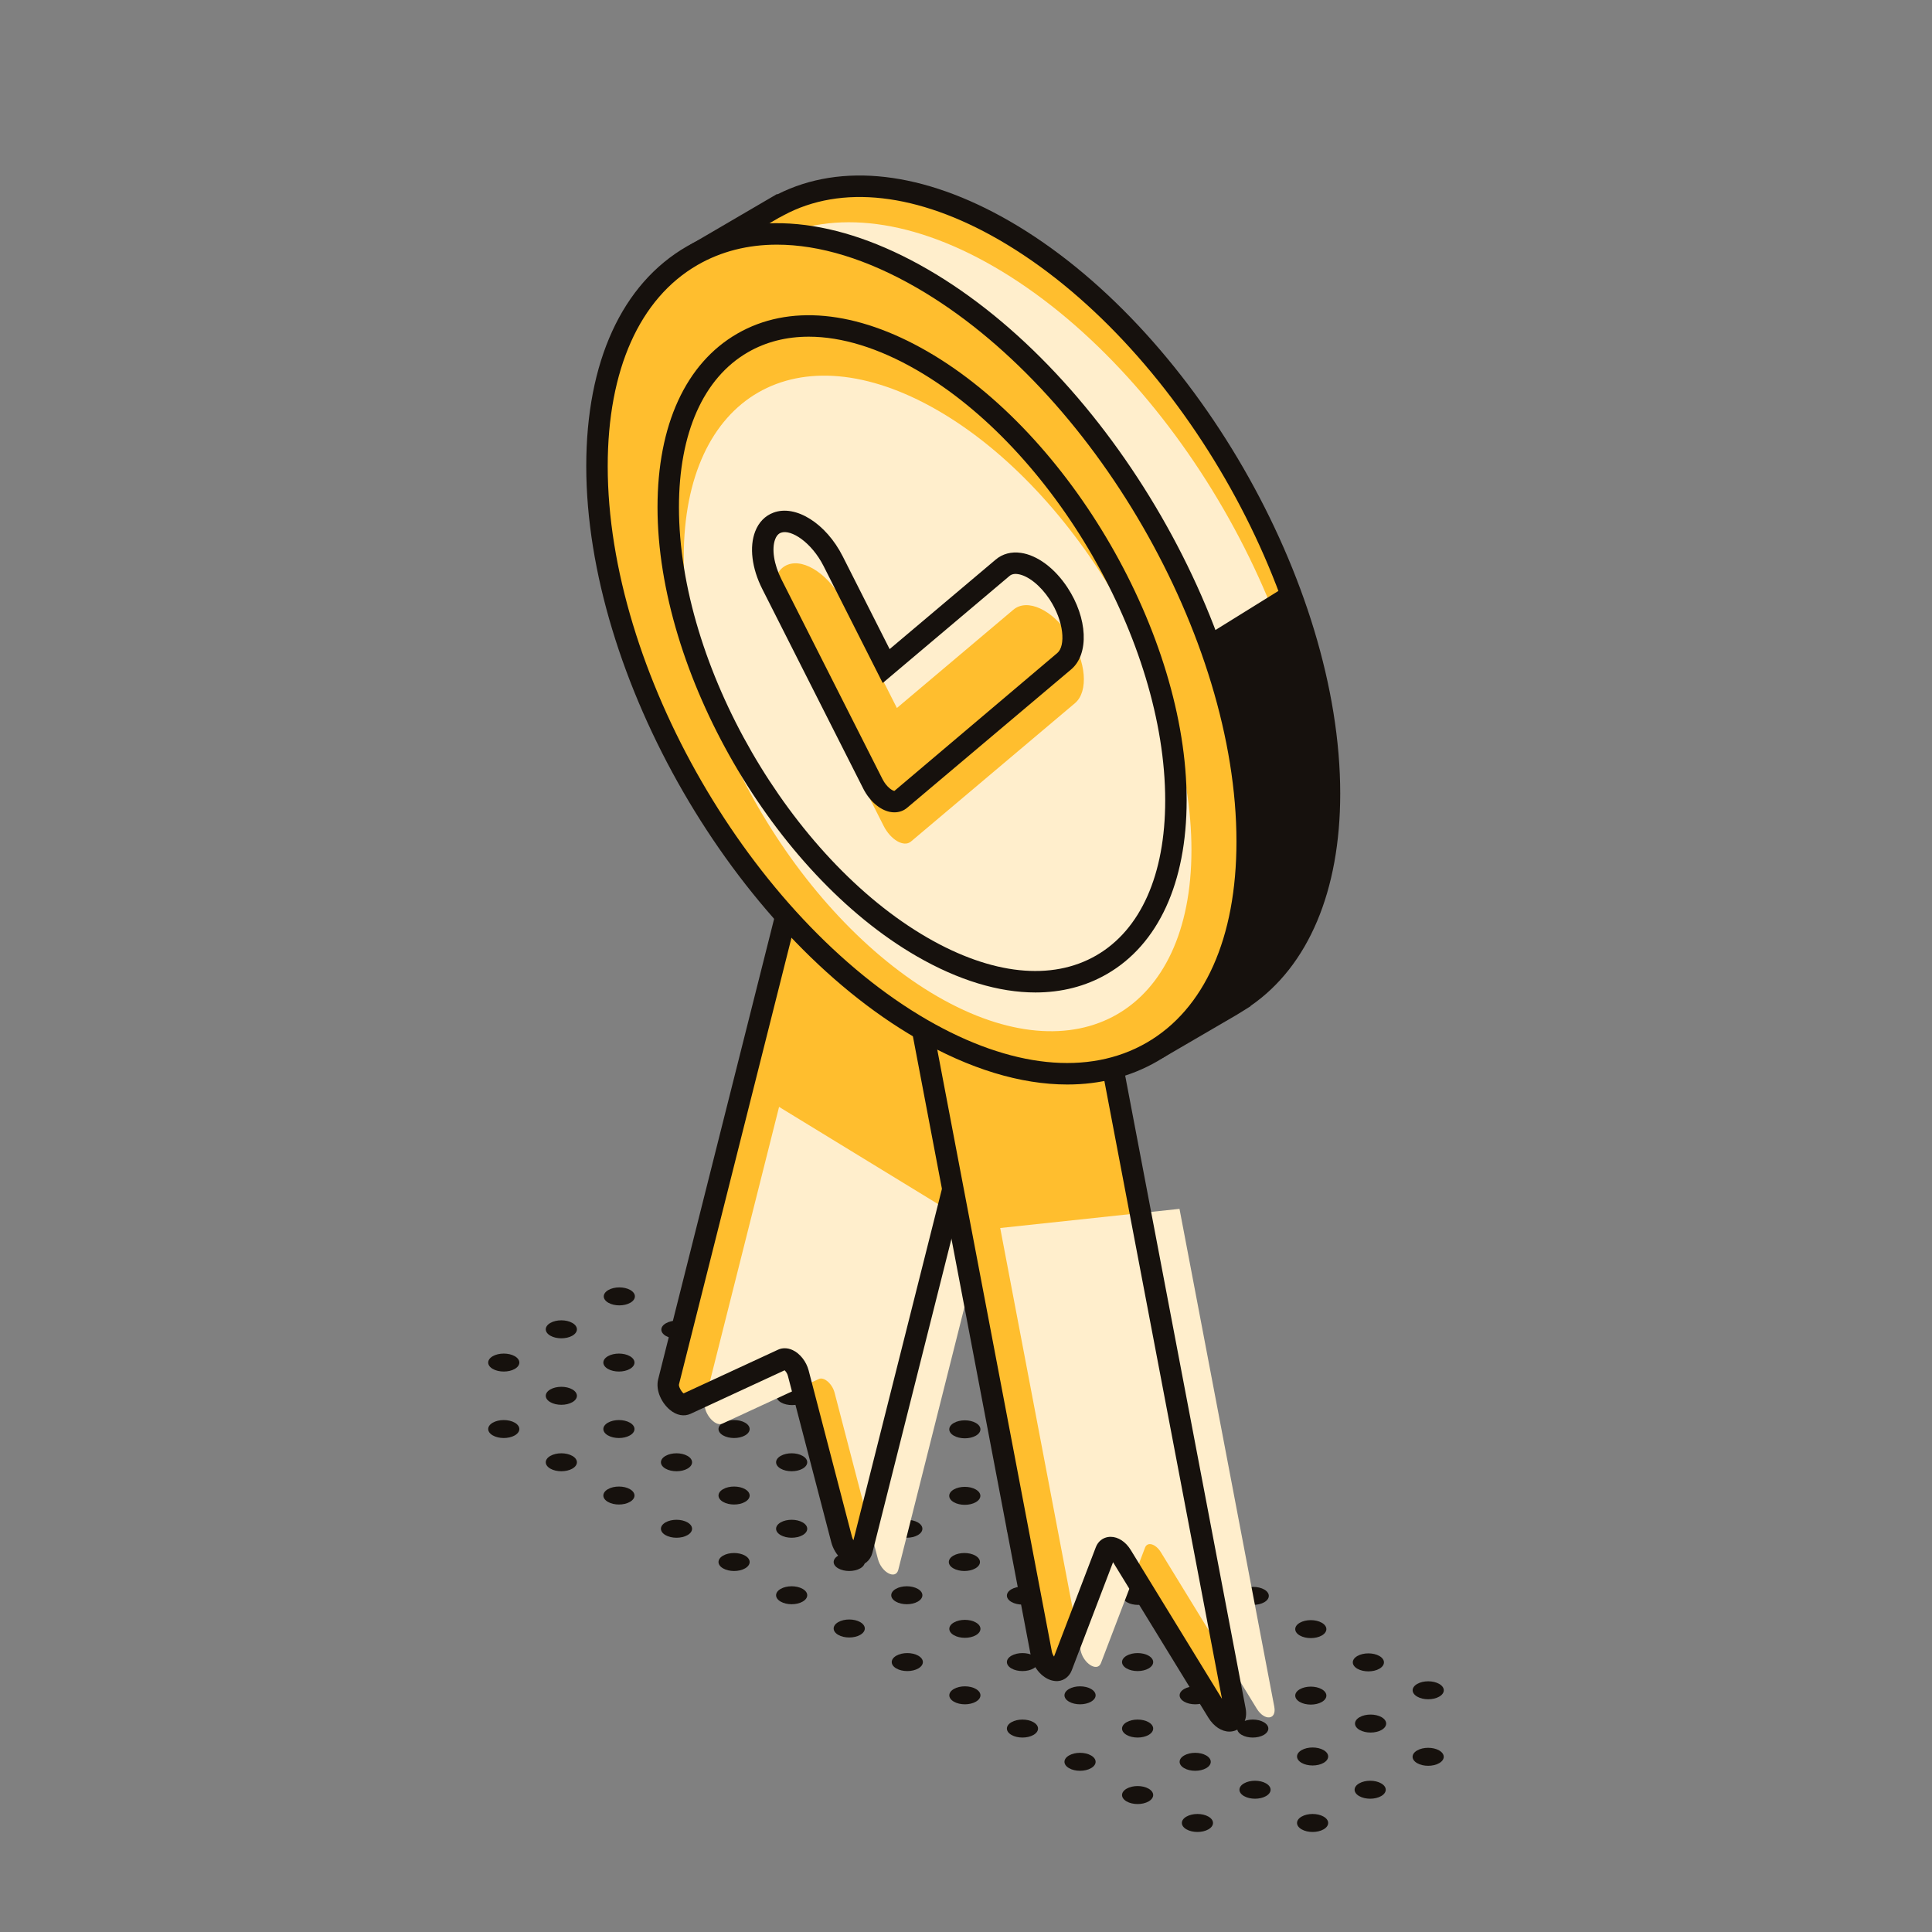 <?xml version="1.0" encoding="utf-8"?>
<!-- Generator: Adobe Illustrator 16.0.0, SVG Export Plug-In . SVG Version: 6.00 Build 0)  -->
<!DOCTYPE svg PUBLIC "-//W3C//DTD SVG 1.1//EN" "http://www.w3.org/Graphics/SVG/1.1/DTD/svg11.dtd">
<svg version="1.1" id="Слой_1" xmlns="http://www.w3.org/2000/svg" xmlns:xlink="http://www.w3.org/1999/xlink" x="0px" y="0px"
	 width="512px" height="512px" viewBox="0 0 512 512" enable-background="new 0 0 512 512" xml:space="preserve">
<rect x="0" y="0" width="512" height="512" fill="#808080" stroke="none"/>
<g id="XMLID_4501_">
	<g id="XMLID_4500_">
		<path id="XMLID_4499_" fill="#16110D" d="M304.397,474.021c1.612,0.931,1.612,2.438,0,3.373c-1.614,0.931-4.229,0.931-5.835,0
			c-1.612-0.936-1.612-2.442,0-3.373C300.17,473.09,302.783,473.09,304.397,474.021z"/>
		<path id="XMLID_4498_" fill="#16110D" d="M319.655,465.214c1.612,0.93,1.612,2.438,0,3.366c-1.612,0.931-4.228,0.931-5.833,0
			c-1.612-0.929-1.612-2.438,0-3.366C315.429,464.283,318.043,464.283,319.655,465.214z"/>
		<path id="XMLID_4497_" fill="#16110D" d="M334.915,456.401c1.612,0.93,1.612,2.441,0,3.373c-1.613,0.929-4.228,0.929-5.834,0
			c-1.614-0.932-1.614-2.443,0-3.373C330.688,455.471,333.302,455.471,334.915,456.401z"/>
		<path id="XMLID_4496_" fill="#16110D" d="M289.139,465.214c1.612,0.93,1.612,2.438,0,3.366c-1.613,0.931-4.228,0.931-5.834,0
			c-1.613-0.929-1.613-2.438,0-3.366C284.911,464.283,287.525,464.283,289.139,465.214z"/>
		<path id="XMLID_4495_" fill="#16110D" d="M304.397,456.401c1.612,0.93,1.612,2.441,0,3.373c-1.614,0.929-4.229,0.929-5.835,0
			c-1.612-0.932-1.612-2.443,0-3.373C300.17,455.471,302.783,455.471,304.397,456.401z"/>
		<path id="XMLID_4494_" fill="#16110D" d="M319.655,447.594c1.612,0.931,1.612,2.438,0,3.367c-1.612,0.931-4.228,0.931-5.833,0
			c-1.612-0.931-1.612-2.438,0-3.367C315.429,446.663,318.043,446.663,319.655,447.594z"/>
		<path id="XMLID_4493_" fill="#16110D" d="M273.879,456.401c1.613,0.93,1.613,2.441,0,3.373c-1.613,0.929-4.222,0.929-5.834,0
			c-1.611-0.932-1.611-2.443,0-3.373C269.657,455.471,272.266,455.471,273.879,456.401z"/>
		<path id="XMLID_4492_" fill="#16110D" d="M289.139,447.594c1.612,0.931,1.612,2.438,0,3.367c-1.613,0.931-4.228,0.931-5.834,0
			c-1.613-0.931-1.613-2.438,0-3.367C284.917,446.663,287.525,446.663,289.139,447.594z"/>
		<path id="XMLID_4491_" fill="#16110D" d="M304.397,438.78c1.612,0.931,1.612,2.443,0,3.374c-1.614,0.931-4.229,0.931-5.835,0
			c-1.612-0.931-1.612-2.443,0-3.374C300.17,437.852,302.783,437.852,304.397,438.78z"/>
		<path id="XMLID_4490_" fill="#16110D" d="M258.62,447.594c1.612,0.931,1.612,2.438,0,3.367c-1.606,0.931-4.22,0.931-5.833,0
			c-1.613-0.931-1.613-2.438,0-3.367C254.4,446.663,257.014,446.663,258.62,447.594z"/>
		<path id="XMLID_4489_" fill="#16110D" d="M273.879,438.78c1.613,0.931,1.613,2.443,0,3.374s-4.222,0.931-5.834,0
			c-1.611-0.931-1.611-2.443,0-3.374C269.657,437.852,272.266,437.852,273.879,438.78z"/>
		<path id="XMLID_4488_" fill="#16110D" d="M289.139,429.975c1.612,0.93,1.612,2.438,0,3.367c-1.613,0.931-4.222,0.931-5.834,0
			c-1.613-0.93-1.613-2.438,0-3.367C284.917,429.044,287.525,429.044,289.139,429.975z"/>
		<path id="XMLID_4487_" fill="#16110D" d="M243.361,438.78c1.613,0.931,1.613,2.443,0,3.374c-1.607,0.931-4.221,0.931-5.833,0
			c-1.613-0.931-1.613-2.443,0-3.374C239.14,437.852,241.754,437.852,243.361,438.78z"/>
		<path id="XMLID_4486_" fill="#16110D" d="M258.62,429.975c1.612,0.93,1.612,2.438,0,3.367c-1.606,0.931-4.22,0.931-5.833,0
			c-1.613-0.93-1.613-2.438,0-3.367C254.4,429.044,257.014,429.044,258.62,429.975z"/>
		<path id="XMLID_4485_" fill="#16110D" d="M273.879,421.168c1.613,0.93,1.613,2.438,0,3.367s-4.222,0.93-5.834,0
			c-1.611-0.932-1.611-2.438,0-3.367C269.657,420.236,272.271,420.236,273.879,421.168z"/>
		<path id="XMLID_4484_" fill="#16110D" d="M227.973,429.88c1.613,0.931,1.613,2.442,0,3.374c-1.612,0.93-4.227,0.93-5.834,0
			c-1.612-0.932-1.612-2.443,0-3.374C223.746,428.95,226.36,428.95,227.973,429.88z"/>
		<path id="XMLID_4483_" fill="#16110D" d="M243.232,421.073c1.613,0.931,1.613,2.437,0,3.366c-1.613,0.931-4.227,0.932-5.834,0
			c-1.613-0.931-1.613-2.437,0-3.366C239.005,420.145,241.619,420.145,243.232,421.073z"/>
		<path id="XMLID_4482_" fill="#16110D" d="M258.49,412.262c1.613,0.936,1.613,2.441,0,3.371c-1.612,0.932-4.226,0.932-5.833,0
			c-1.613-0.93-1.613-2.438,0-3.371C254.264,411.331,256.878,411.331,258.49,412.262z"/>
		<path id="XMLID_4481_" fill="#16110D" d="M212.714,421.073c1.613,0.931,1.613,2.437,0,3.366c-1.613,0.931-4.221,0.932-5.833,0
			c-1.613-0.931-1.613-2.437,0-3.366C208.493,420.145,211.101,420.145,212.714,421.073z"/>
		<path id="XMLID_4480_" fill="#16110D" d="M227.973,412.262c1.613,0.936,1.613,2.441,0,3.371c-1.612,0.932-4.227,0.932-5.834,0
			c-1.612-0.93-1.612-2.438,0-3.371C223.746,411.331,226.36,411.331,227.973,412.262z"/>
		<path id="XMLID_4479_" fill="#16110D" d="M243.232,403.454c1.613,0.931,1.613,2.438,0,3.366c-1.613,0.93-4.227,0.931-5.834,0
			c-1.613-0.93-1.613-2.437,0-3.366C239.005,402.523,241.619,402.523,243.232,403.454z"/>
		<path id="XMLID_4478_" fill="#16110D" d="M197.456,412.262c1.612,0.936,1.612,2.441,0,3.371c-1.614,0.932-4.222,0.932-5.834,0
			c-1.613-0.93-1.613-2.438,0-3.371C193.234,411.331,195.842,411.331,197.456,412.262z"/>
		<path id="XMLID_4477_" fill="#16110D" d="M212.714,403.454c1.613,0.931,1.613,2.438,0,3.366c-1.613,0.93-4.221,0.931-5.833,0
			c-1.613-0.93-1.613-2.437,0-3.366C208.493,402.523,211.101,402.523,212.714,403.454z"/>
		<path id="XMLID_4476_" fill="#16110D" d="M227.973,394.646c1.613,0.931,1.613,2.438,0,3.367c-1.612,0.932-4.227,0.932-5.834,0
			c-1.612-0.93-1.612-2.438,0-3.367C223.746,393.716,226.36,393.716,227.973,394.646z"/>
		<path id="XMLID_4475_" fill="#16110D" d="M182.196,403.454c1.613,0.931,1.613,2.438,0,3.366c-1.607,0.931-4.221,0.931-5.834,0
			c-1.613-0.93-1.613-2.437,0-3.366C177.976,402.523,180.589,402.523,182.196,403.454z"/>
		<path id="XMLID_4474_" fill="#16110D" d="M197.456,394.646c1.612,0.931,1.612,2.438,0,3.367c-1.614,0.932-4.222,0.932-5.834,0
			c-1.613-0.93-1.613-2.438,0-3.367C193.234,393.716,195.842,393.716,197.456,394.646z"/>
		<path id="XMLID_4473_" fill="#16110D" d="M212.714,385.834c1.613,0.93,1.613,2.438,0,3.367c-1.613,0.929-4.221,0.93-5.833,0
			c-1.613-0.93-1.613-2.438,0-3.367C208.493,384.904,211.101,384.904,212.714,385.834z"/>
		<path id="XMLID_4472_" fill="#16110D" d="M166.937,394.646c1.613,0.931,1.613,2.438,0,3.367c-1.607,0.932-4.221,0.932-5.834,0
			c-1.613-0.93-1.613-2.438,0-3.367C162.716,393.716,165.33,393.716,166.937,394.646z"/>
		<path id="XMLID_4471_" fill="#16110D" d="M182.196,385.834c1.613,0.93,1.613,2.438,0,3.367c-1.607,0.93-4.221,0.93-5.834,0
			c-1.613-0.93-1.613-2.438,0-3.367C177.976,384.904,180.589,384.904,182.196,385.834z"/>
		<path id="XMLID_4470_" fill="#16110D" d="M197.456,377.027c1.612,0.931,1.612,2.438,0,3.367c-1.608,0.93-4.222,0.93-5.834,0
			c-1.613-0.931-1.613-2.438,0-3.367C193.234,376.098,195.848,376.098,197.456,377.027z"/>
		<path id="XMLID_4469_" fill="#16110D" d="M151.684,385.834c1.607,0.93,1.607,2.438,0,3.367c-1.613,0.93-4.227,0.93-5.84,0
			c-1.613-0.93-1.613-2.438,0-3.367C147.457,384.904,150.071,384.904,151.684,385.834z"/>
		<path id="XMLID_4468_" fill="#16110D" d="M166.937,377.027c1.613,0.931,1.613,2.438,0,3.367c-1.607,0.93-4.221,0.93-5.834,0
			c-1.613-0.931-1.613-2.438,0-3.367S165.33,376.098,166.937,377.027z"/>
		<path id="XMLID_4467_" fill="#16110D" d="M182.196,368.214c1.613,0.931,1.613,2.443,0,3.374c-1.607,0.93-4.221,0.93-5.834,0
			c-1.613-0.931-1.613-2.443,0-3.374C177.976,367.284,180.589,367.284,182.196,368.214z"/>
		<path id="XMLID_4466_" fill="#16110D" d="M136.425,377.027c1.607,0.931,1.607,2.438,0,3.367c-1.613,0.93-4.228,0.93-5.84,0
			c-1.607-0.931-1.607-2.438,0-3.367C132.198,376.098,134.812,376.098,136.425,377.027z"/>
		<path id="XMLID_4465_" fill="#16110D" d="M151.684,368.214c1.607,0.931,1.607,2.443,0,3.374c-1.613,0.93-4.227,0.93-5.84,0
			c-1.613-0.931-1.613-2.443,0-3.374C147.458,367.284,150.071,367.284,151.684,368.214z"/>
		<path id="XMLID_4464_" fill="#16110D" d="M166.937,359.407c1.613,0.931,1.613,2.438,0,3.368c-1.607,0.93-4.221,0.93-5.834,0
			s-1.613-2.438,0-3.368C162.716,358.479,165.33,358.479,166.937,359.407z"/>
		<path id="XMLID_4463_" fill="#16110D" d="M136.425,359.407c1.607,0.931,1.607,2.438,0,3.368c-1.613,0.93-4.228,0.93-5.84,0
			c-1.607-0.93-1.607-2.438,0-3.368C132.198,358.479,134.812,358.479,136.425,359.407z"/>
		<path id="XMLID_4462_" fill="#16110D" d="M151.684,350.596c1.607,0.928,1.607,2.442,0,3.373c-1.613,0.93-4.227,0.93-5.84,0
			c-1.613-0.931-1.613-2.445,0-3.373C147.458,349.664,150.071,349.664,151.684,350.596z"/>
		<path id="XMLID_4461_" fill="#16110D" d="M350.769,481.42c1.613,0.93,1.613,2.438,0,3.373c-1.612,0.931-4.222,0.931-5.834,0
			c-1.611-0.936-1.611-2.443,0-3.373C346.547,480.49,349.155,480.49,350.769,481.42z"/>
		<path id="XMLID_4460_" fill="#16110D" d="M366.027,472.614c1.612,0.929,1.612,2.437,0,3.366c-1.612,0.931-4.229,0.931-5.833,0
			c-1.614-0.931-1.614-2.438,0-3.366C361.807,471.684,364.415,471.684,366.027,472.614z"/>
		<path id="XMLID_4459_" fill="#16110D" d="M320.25,481.42c1.613,0.93,1.613,2.438,0,3.373c-1.606,0.931-4.22,0.931-5.833,0
			c-1.614-0.936-1.614-2.443,0-3.373C316.03,480.49,318.644,480.49,320.25,481.42z"/>
		<path id="XMLID_4458_" fill="#16110D" d="M335.511,472.614c1.612,0.929,1.612,2.437,0,3.366c-1.608,0.931-4.224,0.931-5.836,0
			s-1.612-2.438,0-3.366C331.287,471.684,333.901,471.684,335.511,472.614z"/>
		<path id="XMLID_4457_" fill="#16110D" d="M350.769,463.801c1.613,0.931,1.613,2.442,0,3.373c-1.612,0.931-4.222,0.931-5.834,0
			c-1.611-0.931-1.611-2.442,0-3.373C346.547,462.87,349.155,462.87,350.769,463.801z"/>
		<path id="XMLID_4456_" fill="#16110D" d="M350.298,447.671c1.607,0.93,1.607,2.438,0,3.367c-1.613,0.93-4.229,0.93-5.841,0
			c-1.606-0.931-1.606-2.438,0-3.367C346.069,446.74,348.685,446.74,350.298,447.671z"/>
		<path id="XMLID_4455_" fill="#16110D" d="M365.556,438.857c1.607,0.931,1.607,2.438,0,3.374c-1.611,0.931-4.227,0.931-5.839,0
			c-1.613-0.938-1.613-2.443,0-3.374C361.329,437.928,363.943,437.928,365.556,438.857z"/>
		<path id="XMLID_4453_" fill="#16110D" d="M350.298,430.051c1.607,0.931,1.607,2.438,0,3.368c-1.613,0.929-4.229,0.929-5.841,0
			c-1.606-0.931-1.606-2.438,0-3.368C346.069,429.121,348.685,429.121,350.298,430.051z"/>
		<path id="XMLID_4452_" fill="#16110D" d="M313.922,430.063c1.607-0.937,4.222-0.937,5.84-0.006
			c1.612,0.923,1.619,2.438,0.007,3.366c-1.606,0.931-4.221,0.938-5.835,0.006C312.32,432.501,312.314,430.992,313.922,430.063z"/>
		<path id="XMLID_4451_" fill="#16110D" d="M335.039,421.238c1.612,0.931,1.612,2.443,0,3.373c-1.614,0.93-4.229,0.93-5.84,0
			c-1.607-0.93-1.607-2.442,0-3.373C330.813,420.309,333.425,420.309,335.039,421.238z"/>
		<path id="XMLID_4450_" fill="#16110D" d="M298.664,421.25c1.612-0.932,4.22-0.936,5.84-0.006c1.612,0.931,1.617,2.438,0.005,3.367
			c-1.606,0.937-4.221,0.937-5.834,0.006C297.063,423.693,297.057,422.18,298.664,421.25z"/>
		<path id="XMLID_4449_" fill="#16110D" d="M319.78,412.432c1.611,0.93,1.611,2.438,0,3.367c-1.613,0.932-4.229,0.932-5.834,0
			c-1.614-0.93-1.614-2.438,0-3.367C315.553,411.5,318.167,411.5,319.78,412.432z"/>
		<path id="XMLID_4448_" fill="#16110D" d="M283.404,412.443c1.613-0.938,4.22-0.938,5.839-0.008
			c1.612,0.926,1.62,2.438,0.012,3.369c-1.612,0.93-4.22,0.937-5.839,0.006C281.802,414.881,281.796,413.374,283.404,412.443z"/>
		<path id="XMLID_4447_" fill="#16110D" d="M304.521,403.618c1.612,0.93,1.612,2.444,0,3.373c-1.613,0.931-4.227,0.931-5.835,0
			c-1.612-0.929-1.612-2.443,0-3.373C300.295,402.688,302.907,402.688,304.521,403.618z"/>
		<path id="XMLID_4446_" fill="#16110D" d="M319.78,398.18c-1.613,0.93-4.229,0.93-5.834,0c-1.614-0.931-1.614-2.438,0-3.367
			C315.553,393.882,321.393,397.249,319.78,398.18z"/>
		<path id="XMLID_4445_" fill="#16110D" d="M268.016,403.542c1.608-0.937,4.223-0.937,5.834-0.006
			c1.619,0.924,1.619,2.438,0.014,3.368c-1.608,0.929-4.223,0.935-5.836,0.005C266.415,405.979,266.408,404.471,268.016,403.542z"/>
		<path id="XMLID_4444_" fill="#16110D" d="M289.132,394.717c1.606,0.932,1.606,2.438,0,3.374c-1.612,0.931-4.228,0.931-5.84,0
			c-1.612-0.937-1.612-2.442,0-3.374C284.904,393.787,287.52,393.787,289.132,394.717z"/>
		<path id="XMLID_4443_" fill="#16110D" d="M304.391,389.277c-1.611,0.93-4.227,0.93-5.839,0c-1.612-0.932-1.612-2.438,0-3.367
			S305.999,388.348,304.391,389.277z"/>
		<path id="XMLID_4442_" fill="#16110D" d="M252.756,394.729c1.608-0.93,4.221-0.937,5.834-0.006
			c1.618,0.932,1.625,2.438,0.012,3.368c-1.605,0.937-4.22,0.937-5.833,0.013C251.156,397.172,251.15,395.666,252.756,394.729z"/>
		<path id="XMLID_4441_" fill="#16110D" d="M273.874,385.91c1.612,0.931,1.606,2.438,0,3.367c-1.615,0.93-4.228,0.93-5.841,0
			c-1.606-0.932-1.606-2.438,0-3.367C269.646,384.98,272.259,384.98,273.874,385.91z"/>
		<path id="XMLID_4440_" fill="#16110D" d="M289.132,380.471c-1.612,0.93-4.228,0.93-5.84,0c-1.606-0.93-1.606-2.441,0-3.371
			C284.904,376.167,290.739,379.541,289.132,380.471z"/>
		<path id="XMLID_4439_" fill="#16110D" d="M237.498,385.921c1.607-0.935,4.222-0.935,5.841-0.004
			c1.613,0.924,1.619,2.437,0.005,3.366c-1.606,0.931-4.221,0.938-5.834,0.007C235.897,388.359,235.891,386.854,237.498,385.921z"/>
		<path id="XMLID_4438_" fill="#16110D" d="M258.614,377.1c1.612,0.93,1.612,2.441,0,3.371c-1.613,0.93-4.226,0.93-5.839,0
			c-1.607-0.93-1.607-2.441,0-3.371C254.388,376.167,257.001,376.167,258.614,377.1z"/>
		<path id="XMLID_4437_" fill="#16110D" d="M222.239,377.109c1.613-0.932,4.221-0.938,5.84-0.004
			c1.614,0.928,1.62,2.436,0.012,3.369c-1.613,0.932-4.227,0.932-5.84,0.008C220.638,379.553,220.632,378.046,222.239,377.109z"/>
		<path id="XMLID_4436_" fill="#16110D" d="M243.355,368.291c1.613,0.932,1.613,2.438,0,3.366c-1.612,0.933-4.227,0.933-5.834,0
			c-1.612-0.929-1.612-2.437,0-3.366C239.129,367.359,241.743,367.359,243.355,368.291z"/>
		<path id="XMLID_4435_" fill="#16110D" d="M206.986,368.303c1.607-0.937,4.215-0.937,5.833-0.005
			c1.613,0.931,1.619,2.437,0.012,3.366c-1.613,0.93-4.221,0.936-5.839,0.006C205.379,370.74,205.374,369.234,206.986,368.303z"/>
		<path id="XMLID_4434_" fill="#16110D" d="M228.097,359.479c1.613,0.938,1.613,2.442,0,3.373c-1.613,0.932-4.227,0.932-5.834,0
			c-1.613-0.931-1.613-2.437,0-3.373C223.87,358.548,226.484,358.548,228.097,359.479z"/>
		<path id="XMLID_4433_" fill="#16110D" d="M191.727,359.49c1.607-0.932,4.221-0.932,5.834-0.006
			c1.612,0.931,1.619,2.437,0.012,3.373c-1.607,0.931-4.221,0.936-5.84,0.004C190.12,361.934,190.113,360.427,191.727,359.49z"/>
		<path id="XMLID_4432_" fill="#16110D" d="M212.837,350.672c1.613,0.93,1.613,2.438,0,3.366c-1.613,0.933-4.221,0.933-5.833,0
			c-1.614-0.931-1.614-2.437,0-3.366C208.617,349.742,211.224,349.742,212.837,350.672
			C214.45,351.602,211.224,349.742,212.837,350.672z"/>
		<path id="XMLID_4431_" fill="#16110D" d="M176.468,350.684c1.607-0.931,4.221-0.937,5.834-0.006
			c1.613,0.93,1.619,2.438,0.011,3.365c-1.606,0.938-4.22,0.938-5.834,0.007C174.861,353.127,174.855,351.613,176.468,350.684z"/>
		<path id="XMLID_4430_" fill="#16110D" d="M197.579,341.865c1.612,0.931,1.612,2.436,0,3.367c-1.614,0.93-4.221,0.93-5.835,0
			c-1.613-0.933-1.613-2.438,0-3.367C193.358,340.936,195.965,340.936,197.579,341.865
			C199.191,342.796,195.965,340.936,197.579,341.865z"/>
		<path id="XMLID_4429_" fill="#16110D" d="M161.208,341.877c1.608-0.938,4.222-0.938,5.834-0.012
			c1.613,0.931,1.619,2.436,0.012,3.373c-1.606,0.93-4.221,0.936-5.834,0.005C159.602,344.313,159.602,342.807,161.208,341.877z"/>
		<path id="XMLID_4428_" fill="#16110D" d="M375.552,463.89c1.614-0.937,4.224-0.937,5.842-0.006
			c1.612,0.93,1.618,2.438,0.012,3.367c-1.613,0.936-4.228,0.936-5.84,0.006C373.952,466.327,373.945,464.819,375.552,463.89z"/>
		<path id="XMLID_4359_" fill="#16110D" d="M360.294,455.077c1.612-0.933,4.22-0.933,5.84-0.007
			c1.612,0.931,1.619,2.438,0.011,3.374c-1.611,0.931-4.22,0.936-5.84,0.005C358.692,457.52,358.688,456.013,360.294,455.077z"/>
		<path id="XMLID_4355_" fill="#16110D" d="M381.41,446.258c1.613,0.932,1.613,2.438,0,3.367c-1.614,0.931-4.228,0.931-5.834,0
			c-1.612-0.931-1.612-2.437,0-3.367C377.184,445.328,379.796,445.328,381.41,446.258z"/>
	</g>
	<g id="XMLID_910_">
		<g id="XMLID_908_">
			<path id="XMLID_4350_" fill="#FFBE2E" d="M352.328,210.315c0-54.943-38.571-121.753-86.155-149.223
				c-23.276-13.44-44.364-14.905-59.87-6.528l-0.083-0.029l-0.63,0.364c-0.223,0.129-0.447,0.259-0.67,0.388l-20.251,11.845
				c-1.537,0.895-1.595,3.097-0.112,4.073l12.081,7.971c-1.867,7.065-2.956,14.936-2.956,23.749
				c0,54.942,38.571,121.753,86.155,149.222c6.405,3.703,12.628,6.43,18.638,8.365l4.521,15.625c0.494,1.715,2.46,2.502,4.003,1.607
				l19.468-11.355c0.418-0.229,0.829-0.472,1.241-0.725l1.266-0.736l0.065-0.182C343.444,255.279,352.328,236.588,352.328,210.315z"
				/>
			<path id="XMLID_4357_" fill="#FFEECC" d="M349.491,219.846c0-54.943-38.578-121.754-86.155-149.223
				c-23.283-13.44-44.37-14.905-59.87-6.528l-0.089-0.029l-0.624,0.365c-0.229,0.13-0.454,0.259-0.677,0.395L181.83,76.665
				c-1.536,0.901-1.601,3.097-0.111,4.074l12.074,7.971c-1.866,7.064-2.955,14.936-2.955,23.748
				c0,54.943,98.788,155.649,104.799,157.588C295.637,270.044,349.491,246.119,349.491,219.846z"/>
			<path id="XMLID_4352_" fill="#16110D" d="M305.627,280.958c-0.7,0-1.407-0.13-2.083-0.406c-1.602-0.641-2.796-1.966-3.28-3.626
				l-4.102-14.188c-5.959-2.03-11.916-4.762-17.743-8.129c-48.291-27.875-87.581-95.922-87.581-151.684
				c0-7.848,0.859-15.395,2.548-22.482l-10.396-6.865c-1.519-1-2.401-2.69-2.349-4.509c0.042-1.825,1.019-3.467,2.597-4.392
				l22.659-13.246l0.159,0.053c16.937-8.548,38.724-6.028,61.542,7.146c48.29,27.875,87.574,95.928,87.574,151.684
				c0,25.761-8.425,45.688-23.743,56.25l-0.028,0.101l-3.543,2.206l-19.429,11.328C307.558,280.706,306.598,280.958,305.627,280.958
				z M186.723,69.229l13.187,8.701l-0.523,1.978c-1.902,7.183-2.861,14.924-2.861,23.019c0,53.954,38.012,119.788,84.738,146.767
				c5.95,3.427,12.032,6.158,18.084,8.113l1.442,0.465l4.938,17.084l21.751-12.98c14.189-9.325,22.008-27.81,22.008-52.058
				c0-53.948-38.013-119.788-84.73-146.761c-21.552-12.434-41.815-14.735-57.104-6.494l-1.083,0.589l-0.03-0.012L186.723,69.229z"/>
		</g>
		<g id="XMLID_785_">
			<g id="XMLID_899_">
				<path id="XMLID_4344_" fill="#FFBE2E" d="M228.438,410.807l42.15-167.359l-51.256-44.617l-42.145,167.359
					c-0.689,2.731,2.554,6.865,4.632,5.898l25.562-11.827c1.372-0.629,3.556,1.271,4.168,3.634l11.486,44.076
					C223.97,411.555,227.755,413.537,228.438,410.807z"/>
				<path id="XMLID_4361_" fill="#FFEECC" d="M221.173,369.08l11.486,44.074c0.93,3.587,4.715,5.57,5.403,2.839l22.553-89.548
					l-54.153-33.107l-19.657,78.032c-0.682,2.729,2.555,6.864,4.633,5.903l25.566-11.825
					C218.377,364.811,220.562,366.714,221.173,369.08z"/>
				<path id="XMLID_4346_" fill="#16110D" d="M226.996,414.928c-2.855,0-5.798-2.738-6.705-6.24l-11.492-44.076
					c-0.176-0.672-0.577-1.193-0.871-1.471l-24.914,11.531c-1.742,0.797-3.737,0.412-5.48-1.047c-2.12-1.754-3.874-5.109-3.103-8.13
					l43.275-171.853l56.062,48.809L231.193,411.5c-0.524,2.072-2.161,3.415-4.18,3.428
					C227.013,414.928,227.002,414.928,226.996,414.928z M207.957,357.3c0.707,0,1.425,0.165,2.132,0.501
					c1.942,0.918,3.596,3.031,4.209,5.374l11.486,44.083c0.093,0.346,0.229,0.657,0.382,0.924l41.244-163.733l-46.447-40.432
					l-41.027,162.862c-0.129,0.536,0.589,1.879,1.219,2.386l25.031-11.58C206.745,357.424,207.339,357.3,207.957,357.3z"/>
			</g>
			<g id="XMLID_13_">
				<path id="XMLID_4338_" fill="#FFBE2E" d="M327.303,453.199l-41.066-215.716l-51.339-15l41.068,215.709
					c0.664,3.524,4.449,5.935,5.403,3.449l11.69-30.604c0.631-1.645,2.813-1.008,4.18,1.218l25.416,41.45
					C324.713,457.071,327.968,456.719,327.303,453.199z"/>
				<path id="XMLID_4360_" fill="#FFEECC" d="M337.698,452.292l-25.119-131.933l-47.513,5.074l21.291,111.858
					c0.672,3.521,4.453,5.933,5.406,3.443l11.689-30.606c0.631-1.643,2.814-1.001,4.181,1.219l25.413,41.449
					C335.109,456.165,338.371,455.812,337.698,452.292z"/>
				<path id="XMLID_4340_" fill="#16110D" d="M325.796,458.891c-2.024,0-4.127-1.348-5.574-3.702l-25.249-41.19l-10.955,28.664
					c-0.72,1.89-2.49,3.043-4.428,2.825c-2.933-0.266-5.752-3.231-6.424-6.764L231.234,218.45l57.468,16.79l41.392,217.423
					c0.643,3.367-1.043,5.298-2.68,5.928C326.891,458.791,326.349,458.891,325.796,458.891z M294.343,407.275
					c1.966,0,3.979,1.299,5.32,3.494l24.173,39.433l-40.061-210.476l-45.225-13.216l40.202,211.152
					c0.101,0.53,0.329,0.983,0.576,1.343l11.08-28.987c0.595-1.56,1.907-2.578,3.52-2.729
					C294.064,407.275,294.2,407.275,294.343,407.275z"/>
			</g>
			<g id="XMLID_12_">
				<path id="XMLID_4332_" fill="#FFBE2E" d="M330.518,223.019c0,54.943-38.57,77.213-86.156,49.739
					c-47.584-27.469-86.155-94.279-86.155-149.222c0-54.944,38.57-77.214,86.155-49.739
					C291.945,101.265,330.518,168.076,330.518,223.019z"/>
				<path id="XMLID_4334_" fill="#16110D" d="M282.846,287.404c-12.305,0-25.879-4.086-39.908-12.187
					c-48.291-27.875-87.574-95.928-87.574-151.683c0-27.634,9.467-48.315,26.656-58.234c17.19-9.926,39.826-7.794,63.762,6.034
					c48.291,27.875,87.58,95.922,87.58,151.683c0,27.634-9.469,48.314-26.657,58.233
					C299.593,285.359,291.533,287.404,282.846,287.404z M205.897,64.836c-7.712,0-14.806,1.79-21.034,5.381
					c-15.359,8.865-23.813,27.804-23.813,53.319c0,53.947,38.012,119.787,84.731,146.761c22.093,12.745,42.714,14.906,58.08,6.033
					c15.358-8.859,23.813-27.797,23.813-53.312c0-53.954-38.014-119.787-84.737-146.767
					C229.81,68.675,217.188,64.836,205.897,64.836z"/>
			</g>
			<g id="XMLID_1_">
				<path id="XMLID_4358_" fill="#FFEECC" d="M315.747,225.262c0,42.897-30.118,60.288-67.27,38.837
					c-37.152-21.455-67.271-73.618-67.271-116.517c0-42.903,30.118-60.294,67.271-38.841
					C285.629,130.194,315.747,182.358,315.747,225.262z"/>
				<path id="XMLID_966_" fill="#16110D" d="M274.408,263.014c-9.715,0-20.42-3.219-31.471-9.601
					c-37.876-21.864-68.688-75.241-68.688-118.975c0-21.806,7.5-38.147,21.122-46.012c13.61-7.865,31.512-6.199,50.41,4.709
					c37.882,21.87,68.693,75.248,68.693,118.981c0,21.806-7.498,38.147-21.122,46.013
					C287.701,261.396,281.303,263.014,274.408,263.014z M214.333,89.226c-5.917,0-11.35,1.367-16.119,4.121
					c-11.792,6.806-18.284,21.405-18.284,41.091c0,41.921,29.541,93.09,65.852,114.059c17.053,9.849,32.937,11.515,44.729,4.71
					c11.791-6.811,18.279-21.405,18.279-41.091c0-41.921-29.541-93.091-65.852-114.06C232.789,92.193,223.034,89.226,214.333,89.226
					z"/>
			</g>
			<g id="XMLID_791_">
				<path id="XMLID_905_" fill="#FFBE2E" d="M234.172,218.868l-26.785-52.953c-3.698-7.311-3.062-14.6,1.418-16.284h0.006
					c4.48-1.684,11.115,2.879,14.812,10.191l14.063,27.804l30.86-26.039c3.668-3.097,10.291-0.059,14.8,6.776l0,0
					c4.516,6.835,5.197,14.882,1.535,17.979l-43.468,36.675C239.547,224.591,236.049,222.589,234.172,218.868z"/>
				<path id="XMLID_906_" fill="#16110D" d="M237.039,215.277c-0.401,0-0.807-0.035-1.219-0.118
					c-2.696-0.553-5.386-2.902-7.029-6.128l-26.785-52.953c-2.767-5.468-3.467-11.167-1.866-15.258
					c0.936-2.419,2.607-4.133,4.827-4.963c5.893-2.219,13.958,2.861,18.355,11.567l12.439,24.596l28.109-23.724
					c1.813-1.531,4.133-2.154,6.7-1.778c4.33,0.624,8.937,4.05,12.304,9.16c5.362,8.125,5.804,17.661,0.994,21.718L240.4,214.071
					C239.458,214.872,238.293,215.277,237.039,215.277z M233.866,206.47c1.118,2.196,2.714,3.126,3.167,3.126l0,0l43.168-36.546
					c2.226-1.877,1.813-8.365-2.066-14.241c-2.419-3.661-5.71-6.275-8.382-6.664c-1.36-0.217-2.015,0.318-2.221,0.489
					l-33.602,28.369l-15.682-31.012c-3.185-6.282-8.613-9.791-11.28-8.819c-0.247,0.095-1.019,0.383-1.53,1.708
					c-0.989,2.532-0.347,6.711,1.642,10.632L233.866,206.47z"/>
			</g>
		</g>
		<polygon id="XMLID_4356_" fill="#16110D" points="320.25,168.111 340.86,155.319 349.485,180.191 352.328,218.45 349.485,241.31 
			325.578,267.953 315.989,271.861 323.836,257.634 330.235,234.198 330.235,204.016 320.25,173.28 		"/>
	</g>
</g>
</svg>
